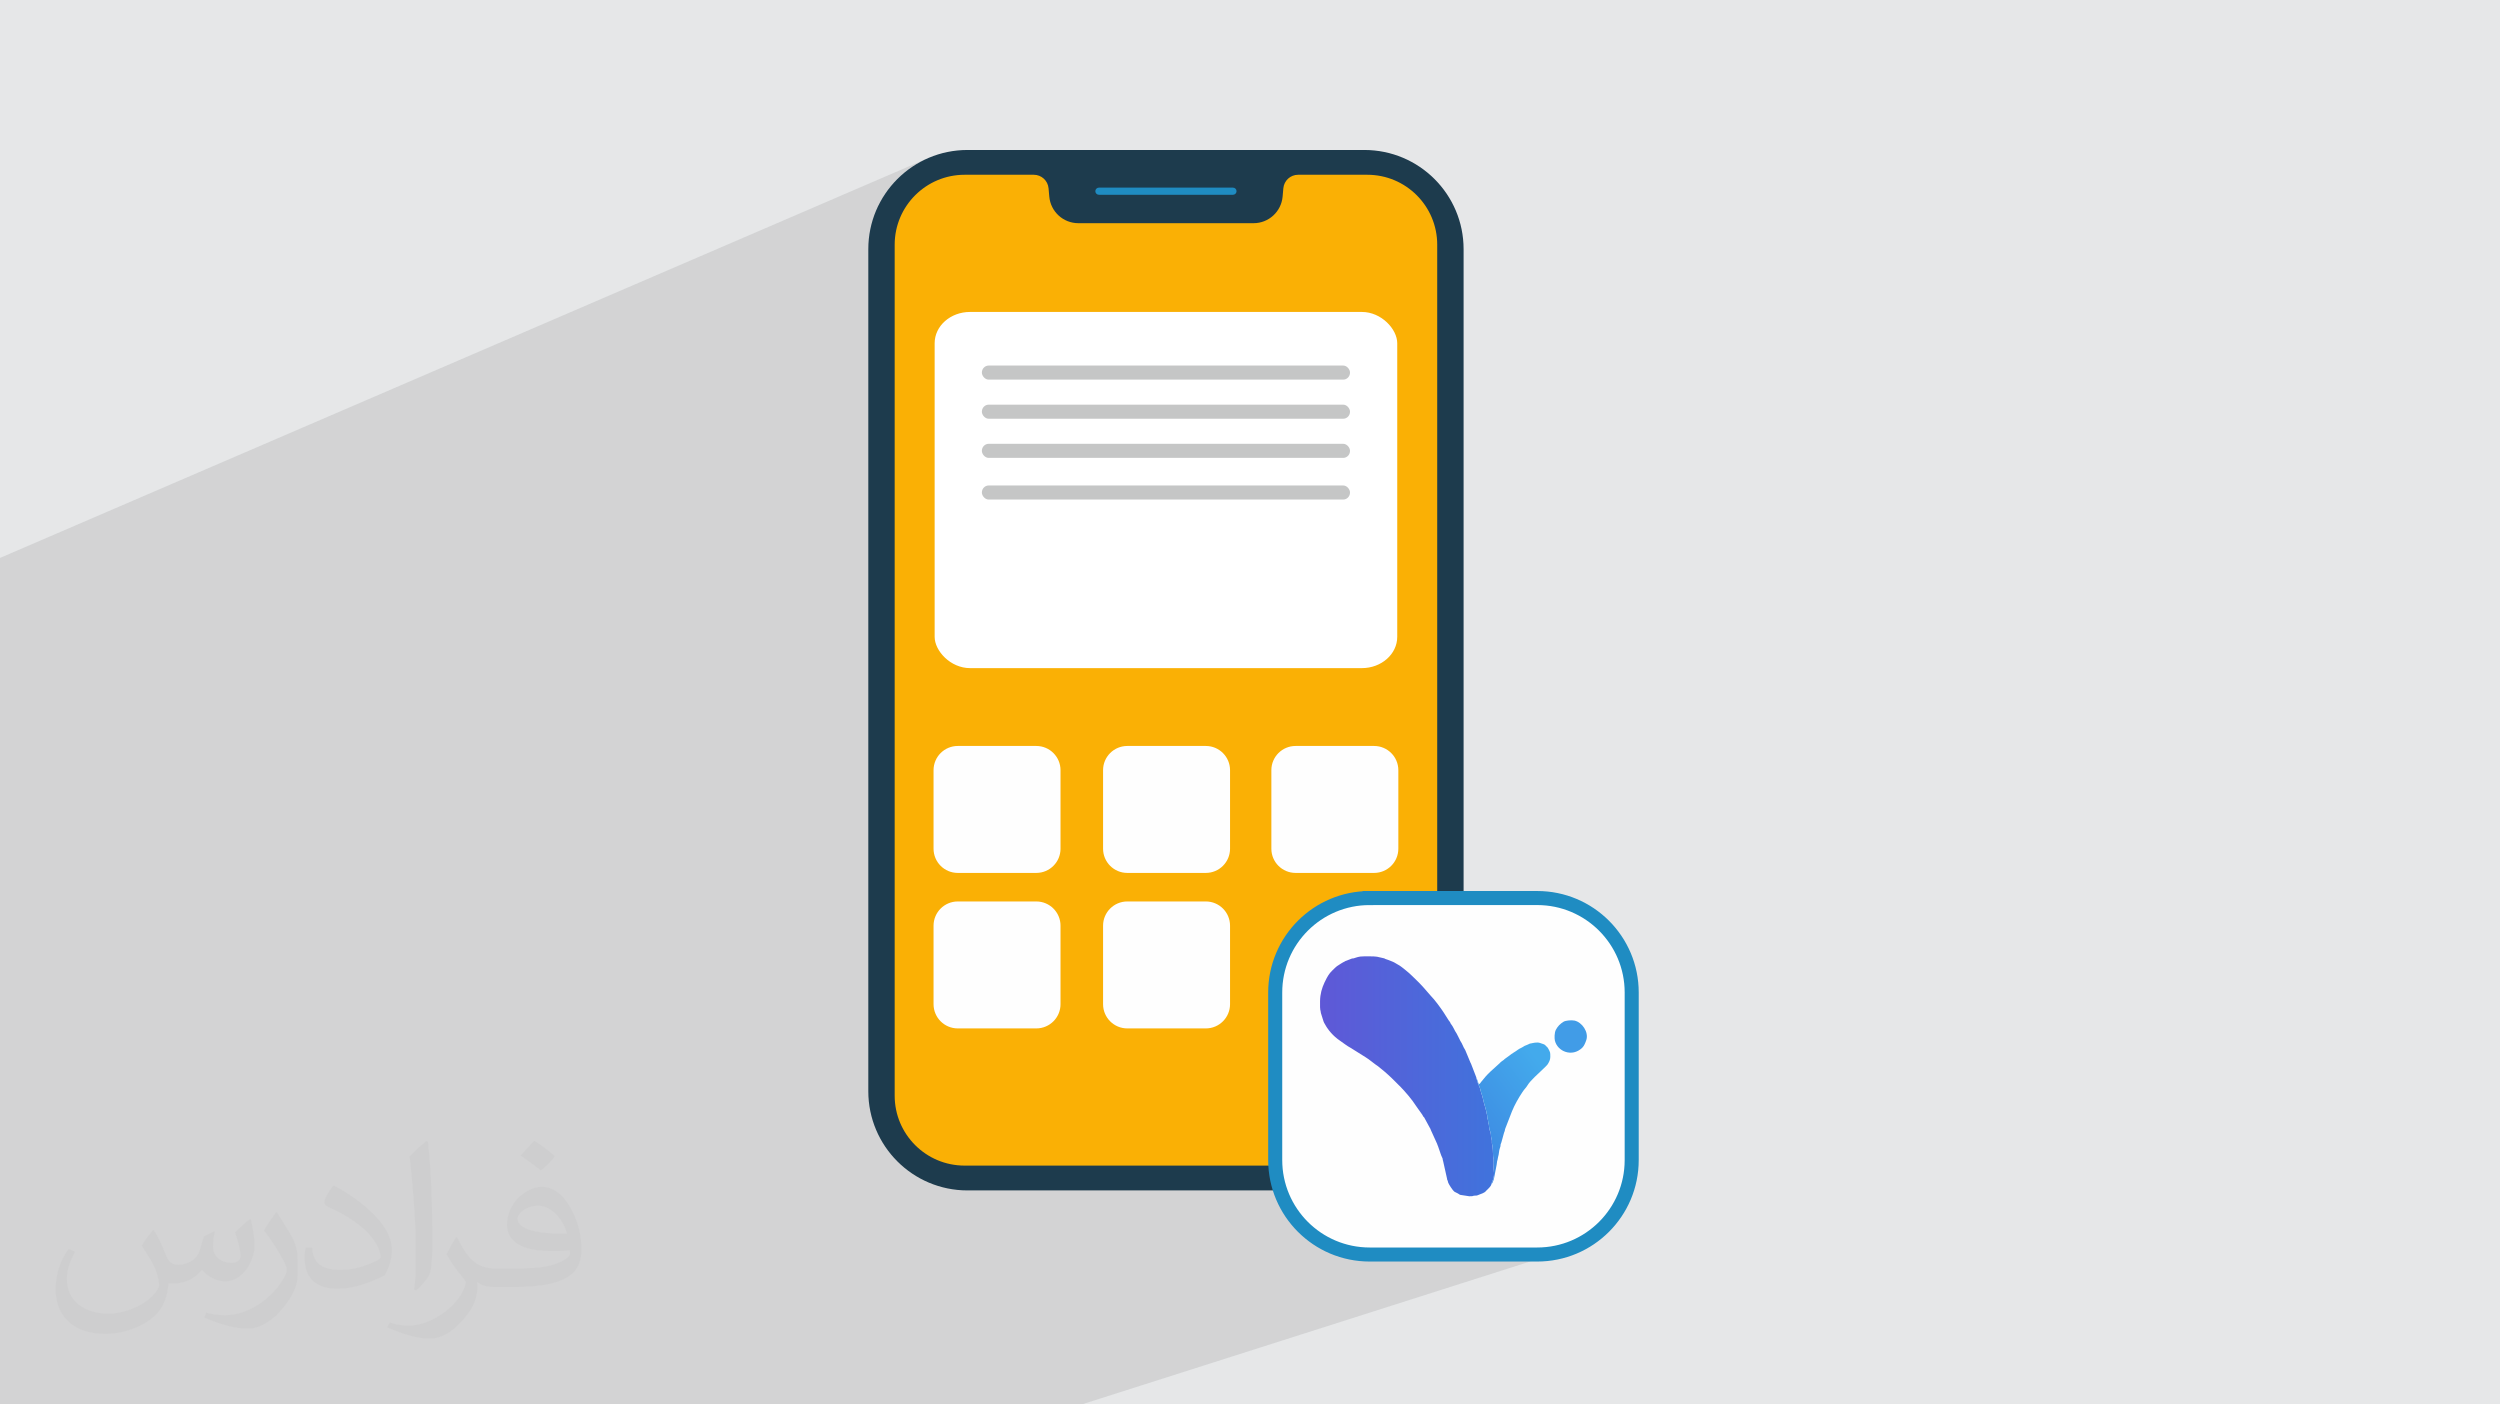 <?xml version="1.0" encoding="UTF-8"?>
<!DOCTYPE svg PUBLIC "-//W3C//DTD SVG 1.1//EN" "http://www.w3.org/Graphics/SVG/1.1/DTD/svg11.dtd">
<!-- Creator: CorelDRAW 2020 (64-Bit) -->
<svg xmlns="http://www.w3.org/2000/svg" xml:space="preserve" width="94.192mm" height="52.917mm" version="1.1" style="shape-rendering:geometricPrecision; text-rendering:geometricPrecision; image-rendering:optimizeQuality; fill-rule:evenodd; clip-rule:evenodd"
viewBox="0 0 9404.92 5283.66"
 xmlns:xlink="http://www.w3.org/1999/xlink"
 xmlns:xodm="http://www.corel.com/coreldraw/odm/2003">
 <defs>
  <style type="text/css">
   <![CDATA[
    .str0 {stroke:#1F8CC2;stroke-width:52.84;stroke-miterlimit:22.926}
    .fil12 {fill:#C5C6C6}
    .fil11 {fill:#419CE7}
    .fil0 {fill:#E6E7E8}
    .fil8 {fill:#FEFEFE}
    .fil7 {fill:white}
    .fil3 {fill:#1D3B4D;fill-rule:nonzero}
    .fil5 {fill:#1F8CC2;fill-rule:nonzero}
    .fil4 {fill:#FAB005;fill-rule:nonzero}
    .fil6 {fill:#FEFEFE;fill-rule:nonzero}
    .fil2 {fill:#373435;fill-opacity:0.031}
    .fil1 {fill:#2B2A29;fill-opacity:0.102}
    .fil10 {fill:url(#id0)}
    .fil9 {fill:url(#id1)}
   ]]>
  </style>
  <linearGradient id="id0" gradientUnits="userSpaceOnUse" x1="5536.87" y1="4304.86" x2="5848.66" y2="4072.92">
   <stop offset="0" style="stop-opacity:1; stop-color:#3D89E2"/>
   <stop offset="1" style="stop-opacity:1; stop-color:#43AAEC"/>
  </linearGradient>
  <linearGradient id="id1" gradientUnits="userSpaceOnUse" x1="4966.03" y1="4048.87" x2="5617.21" y2="4048.87">
   <stop offset="0" style="stop-opacity:1; stop-color:#5F58D7"/>
   <stop offset="1" style="stop-opacity:1; stop-color:#4073DC"/>
  </linearGradient>
 </defs>
 <g id="Layer_x0020_1">
  <polygon class="fil0" points="-0,0 9404.92,0 9404.92,5283.66 -0,5283.66 "/>
  <polygon class="fil1" points="1879.89,5283.66 1842.41,5283.66 1805.83,5283.66 1775.52,5283.66 1749.37,5283.66 1724.67,5283.66 1724.12,5283.66 1722.66,5283.66 1708.09,5283.66 1641.06,5283.66 1614.86,5283.66 1585.12,5283.66 1568.2,5283.66 1565.91,5283.66 1561.26,5283.66 1558.94,5283.66 1536.5,5283.66 1502.84,5283.66 1436.26,5283.66 1370.63,5283.66 1339.54,5283.66 1311.62,5283.66 1273.58,5283.66 1257.48,5283.66 1242.23,5283.66 1211.26,5283.66 1132.07,5283.66 1116.6,5283.66 905.99,5283.66 790.31,5283.66 734.68,5283.66 569.72,5283.66 518.53,5283.66 504.33,5283.66 474.58,5283.66 461.07,5283.66 457.04,5283.66 445.66,5283.66 424.03,5283.66 411.49,5283.66 390.8,5283.66 380.18,5283.66 345.78,5283.66 342.49,5283.66 284.67,5283.66 279.66,5283.66 278.13,5283.66 277.7,5283.66 275.67,5283.66 192.75,5283.66 -0,5283.66 -0,5254.65 -0,5246.86 -0,5241.98 -0,5239.6 -0,5179.65 -0,5146.55 -0,5125.19 -0,5120.37 -0,5033.07 -0,5026.85 -0,4971.97 -0,4923.42 -0,4918.36 -0,4916.35 -0,4914.1 -0,4822.15 -0,4761.53 -0,4714.28 -0,4709.64 -0,4708.98 -0,4703.07 -0,4652.5 -0,4609.94 -0,4595.82 -0,4495.34 -0,4442.01 -0,4434.84 -0,4384.79 -0,4223.8 -0,4166.01 -0,3838.03 -0,3698.89 -0,3568.15 -0,3437.54 -0,3313.94 -0,3170.51 -0,3112.66 -0,3035.72 -0,2901.08 -0,2797.79 -0,2789.76 -0,2785.06 -0,2689.14 -0,2685.01 -0,2676.69 -0,2666.26 -0,2658.24 -0,2641.16 -0,2542.21 -0,2450.43 -0,2449.39 -0,2409.37 -0,2379.9 -0,2326.05 -0,2312.06 -0,2210.63 -0,2189.35 -0,2098.89 3494.44,593.52 3477.91,600.99 3461.82,609.23 3446.19,618.21 3431.05,627.92 3416.42,638.32 3402.32,649.41 3388.78,661.13 3375.82,673.49 3363.46,686.45 3351.74,699.99 3340.65,714.09 3330.25,728.73 3320.54,743.86 3311.56,759.49 3304.51,773.26 3526.52,678.12 3550.7,669.27 3575.94,662.79 3602.08,658.79 3629,657.43 3888.99,657.43 3899.58,658.44 3909.52,661.34 3918.62,665.94 3926.68,672.07 3933.49,679.56 3938.89,688.21 3942.65,697.85 3944.59,708.31 3947.34,739.53 3951.15,760.09 3958.44,778.81 4128.82,706.91 4131.35,706.12 4134.05,705.85 4638.41,705.85 4641.11,706.12 4643.64,706.91 4645.93,708.15 4647.91,709.79 4649.55,711.78 4650.79,714.07 4651.58,716.6 4651.85,719.3 4651.58,722.01 4650.79,724.53 4649.55,726.82 4647.91,728.81 4645.93,730.44 4643.64,731.68 4384.6,839.6 4434.59,839.6 4862.95,661.34 4872.88,658.44 4883.47,657.43 5143.68,657.43 5170.58,658.79 5196.69,662.78 5221.9,669.27 5246.08,678.1 5269.07,689.19 5290.76,702.37 5311.01,717.5 5329.69,734.49 5346.68,753.17 5361.81,773.42 5374.99,795.11 5386.08,818.1 5394.91,842.27 5401.4,867.49 5405.39,893.6 5406.74,920.5 5406.73,920.5 5406.73,3774.77 5408.44,3776.97 5415.3,3786.2 5421.66,3795.02 5427.18,3802.96 5431.51,3809.49 5431.89,3810.1 5432.27,3810.69 5432.64,3811.28 5433,3811.87 5433.37,3812.46 5433.74,3813.06 5434.13,3813.67 5434.53,3814.3 5450.14,3838.79 5451.06,3839.88 5451.95,3840.96 5452.79,3842.03 5453.61,3843.14 5454.39,3844.29 5455.15,3845.52 5455.88,3846.83 5456.58,3848.23 5457.19,3849.62 5457.5,3850.47 5457.63,3850.94 5457.68,3851.18 5457.75,3851.35 5457.97,3851.61 5458.43,3852.13 5459.25,3853.05 5460.61,3854.74 5461.97,3856.65 5463.31,3858.74 5464.62,3860.93 5465.9,3863.2 5467.14,3865.48 5468.35,3867.7 5469.51,3869.84 5474.06,3878.74 5474.83,3880.04 5475.61,3881.26 5476.38,3882.43 5477.14,3883.58 5477.89,3884.72 5478.63,3885.87 5479.35,3887.07 5480.05,3888.31 5490.62,3909.19 5491.84,3912.01 5493.21,3914.66 5494.68,3917.21 5496.21,3919.7 5497.72,3922.18 5499.17,3924.73 5500.51,3927.37 5501.68,3930.19 5502.21,3931.55 5502.77,3932.91 5503.38,3934.25 5504.01,3935.6 5504.68,3936.94 5505.36,3938.29 5506.04,3939.62 5506.75,3940.95 5510.86,3947.87 5510.91,3947.95 5510.96,3948.04 5511.01,3948.14 5511.06,3948.23 5511.11,3948.33 5511.16,3948.42 5511.21,3948.51 5511.25,3948.6 5512.03,3950.06 5512.08,3950.15 5512.12,3950.23 5512.17,3950.33 5512.22,3950.42 5512.27,3950.51 5512.32,3950.61 5512.36,3950.69 5512.4,3950.78 5512.79,3951.6 5513.12,3952.32 5513.39,3952.98 5513.63,3953.58 5513.85,3954.19 5514.1,3954.82 5514.37,3955.5 5514.7,3956.26 5518.71,3965.9 5885.37,3842.12 5889.8,3840.77 5895.01,3839.69 5900.71,3838.91 5906.6,3838.46 5912.42,3838.35 5917.87,3838.62 5922.66,3839.29 5933.3,3842.87 5943.26,3848.99 5952.2,3857.18 5959.69,3866.95 5965.37,3877.84 5968.85,3889.39 5969.74,3901.11 5967.66,3912.55 5966.41,3916.19 5964.99,3920.02 5963.41,3923.93 5961.65,3927.82 5959.71,3931.6 5957.59,3935.15 5955.26,3938.4 5952.75,3941.21 5937.69,3952.58 5921.74,3958.7 5829.66,3989.52 5829.08,3991.13 5827.62,3994.36 5825.99,3997.46 5824.28,4000.45 5822.55,4003.39 5821.21,4005.25 5819.22,4007.55 5816.76,4010.15 5814.05,4012.89 5811.27,4015.61 5808.62,4018.16 5806.3,4020.37 5804.5,4022.1 5797.67,4028.63 5789.95,4035.87 5781.73,4043.6 5773.38,4051.64 5765.29,4059.77 5757.85,4067.81 5751.45,4075.55 5746.46,4082.8 5744.06,4086.59 5741.9,4089.64 5739.85,4092.22 5737.78,4094.67 5735.6,4097.26 5733.14,4100.29 5730.31,4104.08 5726.98,4108.91 5721.53,4117.3 5716.13,4125.98 5710.82,4134.9 5705.69,4143.99 5700.79,4153.16 5696.17,4162.38 5691.9,4171.55 5688.04,4180.64 5662.16,4247.24 5661.89,4248.26 5661.7,4249.22 5661.55,4250.15 5661.43,4251.04 5661.3,4251.94 5661.14,4252.88 5660.93,4253.85 5660.63,4254.9 5660.23,4256.08 5659.92,4256.87 5659.66,4257.41 5659.43,4257.85 5659.2,4258.32 5658.93,4258.93 5658.6,4259.84 5658.17,4261.17 5648.22,4297.11 5647.84,4298.47 5647.47,4299.59 5647.11,4300.53 5646.75,4301.34 5646.42,4302.07 5646.1,4302.77 5645.81,4303.47 5645.55,4304.26 5645.07,4306.23 5644.9,4307.59 5644.9,4308.62 5644.93,4309.63 5644.84,4310.9 5644.49,4312.73 5643.74,4315.42 5642.44,4319.24 5641.16,4323.37 5640.24,4327.44 5639.58,4331.45 5639.05,4335.46 5638.52,4339.48 5637.88,4343.56 5637.03,4347.73 5635.81,4352 5635.28,4353.83 5634.95,4355.43 5634.75,4356.88 5634.59,4358.32 5634.4,4359.82 5634.1,4361.5 5633.62,4363.44 5632.89,4365.77 5632.28,4367.83 5631.87,4369.77 5631.61,4371.65 5631.44,4373.5 5631.29,4375.35 5631.1,4377.24 5630.82,4379.21 5630.37,4381.29 5621.48,4427.8 5621.23,4429.79 5620.89,4431.68 5620.49,4433.48 5620.03,4435.22 5619.5,4436.91 5618.93,4438.61 5618.31,4440.34 5617.66,4442.11 5617,4443.88 5616.3,4445.69 5615.55,4447.49 5614.74,4449.22 5613.86,4450.85 5612.88,4452.32 5611.81,4453.6 5610.64,4454.63 5609.96,4457.31 5608.57,4460.15 5606.64,4463.05 5604.37,4465.93 5601.9,4468.7 5599.42,4471.27 5597.13,4473.56 5595.16,4475.47 5594.45,4476.15 5593.84,4476.73 5593.29,4477.23 5592.78,4477.7 5592.27,4478.16 5591.75,4478.66 5591.19,4479.22 5590.54,4479.89 5588.92,4481.76 5588.87,4481.83 5588.81,4481.91 5588.75,4481.99 5588.69,4482.08 5588.62,4482.16 5588.56,4482.25 5588.5,4482.32 5588.45,4482.39 5586.9,4483.84 5584.88,4485.25 5582.51,4486.6 5579.93,4487.88 5577.29,4489.05 5574.7,4490.12 5572.31,4491.07 5570.27,4491.87 5560.74,4495.74 5558.34,4496.76 4992.16,4681.11 4998.61,4684.42 5014.36,4691.54 5030.49,4697.9 5047.01,4703.49 5063.86,4708.28 5081.06,4712.25 5098.56,4715.38 5116.34,4717.64 5134.39,4719.02 5152.67,4719.48 5782.99,4719.47 5801.28,4719.01 5819.33,4717.63 5837.11,4715.37 5854.61,4712.25 5871.8,4708.27 5888.66,4703.49 4068.59,5283.66 3409.22,5283.66 3141.64,5283.66 3140.96,5283.66 3138.72,5283.66 3132.51,5283.66 3132.14,5283.66 3128.39,5283.66 3127.02,5283.66 3123.08,5283.66 3114.65,5283.66 3068.83,5283.66 3039.27,5283.66 3001.53,5283.66 2933.71,5283.66 2876.1,5283.66 2848.24,5283.66 2834.01,5283.66 2797.37,5283.66 2769.49,5283.66 2742.18,5283.66 2710.18,5283.66 2685.45,5283.66 2670.52,5283.66 2652.71,5283.66 2647.94,5283.66 2569.26,5283.66 2560.25,5283.66 2544.85,5283.66 2531.08,5283.66 2524.67,5283.66 2496.14,5283.66 2469.1,5283.66 2420.34,5283.66 2385.19,5283.66 2361.72,5283.66 2348.95,5283.66 2291.55,5283.66 2271.99,5283.66 2237.64,5283.66 2203.03,5283.66 2198.04,5283.66 2168.79,5283.66 2143.72,5283.66 2062.16,5283.66 2029.9,5283.66 2008.64,5283.66 1995.12,5283.66 1963.68,5283.66 1962.82,5283.66 1961.63,5283.66 1958.84,5283.66 1944.3,5283.66 1938.28,5283.66 1929.78,5283.66 1891.52,5283.66 1886.93,5283.66 "/>
  <path class="fil2" d="M578.49 4627.69c17.95,27.21 29.6,53.36 40.96,82.43 8.45,16.91 12.93,48.09 52.57,48.09 11.61,0 28.28,-3.42 43.06,-11.61 16.63,-8.73 29.32,-21.94 35.94,-42l15.85 -53.36 38.57 -19.02 2.64 2.64c-5.27,20.09 -6.59,39.36 -6.59,54.43 0,44.63 38.57,61.56 69.22,61.56 17.95,0 34.09,-8.73 34.09,-25.11 0,-21.13 -8.98,-57.06 -20.62,-89.29 17.95,-17.95 35.94,-35.94 56.53,-50.47l3.17 1.6c8.98,38.04 14,75.56 14,100.66 0,24.57 -10.83,51.79 -19.81,69.49 -18.49,34.87 -51.25,62.62 -90.87,62.62 -30.1,0 -63.65,-15.07 -86.66,-43.06l-1.32 0c-21.66,26.96 -55.22,51.25 -108.86,51.25l-16.63 0c-2.64,35.41 -10.29,60.49 -21.94,82.95 -31.95,62.34 -126.81,106.47 -216.1,106.47 -124.17,0 -186.51,-71.59 -186.51,-166.96 0,-58.91 19.27,-113.6 48.88,-152.42l24.29 10.04c-18.49,35.41 -30.91,68.68 -30.91,101.45 0,89.29 72.66,131.83 156.4,131.83 77.68,0 173.83,-49.41 191.28,-106.72 -6.59,-62.62 -30.1,-91.93 -66.04,-148.99 10.83,-19.02 24.83,-38.04 42.28,-58.38l3.17 0 0 0 0 0 -0.02 -0.09zm1432.13 -336.04c26.15,16.39 51.79,35.66 76.87,57.85 -14,19.81 -31.45,37.79 -53.11,53.64 -25.11,-20.34 -50.19,-37.79 -75.84,-56.27 17.42,-19.55 34.62,-38.29 52.04,-55.22l0 0 0 0 0 0 0 0 0 0 0.03 0zm13.47 244.11c-42.28,0 -76.87,27.75 -76.87,48.34 0,44.13 84.53,57.85 185.72,57.31 -12.68,-51.79 -57.06,-105.68 -108.86,-105.68l0.01 0.03zm-94.86 236.19c54.96,0 103.04,-1.6 139.74,-10.83 40.96,-10.29 75.56,-30.91 75.56,-45.17 0,-3.7 0,-8.19 -1.32,-11.89 -22.98,2.11 -49.41,2.11 -72.38,2.11 -74.49,0 -131.55,-16.91 -154.02,-58.66 -5.55,-11.61 -9.51,-24.57 -9.51,-39.36 0,-40.43 17.42,-79.79 48.09,-107 25.61,-22.45 53.89,-36.44 82.67,-36.44 52.04,0 93.51,41.75 122.57,107.54 15.85,35.94 26.68,77.4 26.68,129.72 0,34.87 -9.51,64.19 -31.17,85.85 -40.43,39.11 -114.92,53.89 -229.04,53.89l-51.79 0 0 0 -13.47 0c-28.28,0 -48.62,-5.02 -64.72,-17.42l-2.64 0c0.79,6.59 1.32,12.93 1.32,19.02 0,25.61 -8.45,58.38 -25.61,84.53 -50.72,75.3 -105.68,108.04 -153.24,108.04 -48.09,0 -107,-18.49 -160.11,-42.54l9.51 -18.49c17.17,7.13 40.96,11.89 73.7,11.89 85.85,0 198.66,-82.43 212.66,-163 -3.17,-6.59 -8.98,-15.32 -17.17,-24.57 -25.11,-29.85 -40.96,-54.68 -55.75,-80.83 12.68,-25.11 24.29,-45.17 35.13,-63.4l4.49 -0.53c36.72,74.77 69.99,117.55 144.23,117.55l11.61 0 0 0 53.89 0 0 0 0 0 0 0 0 0 0 0 0.09 0.01zm-371.98 79c6.34,-34.34 6.87,-72.91 6.87,-108.86l0 -53.36c0,-99.6 -12.68,-244.36 -22.98,-338.68 17.95,-19.27 43.06,-42 62.87,-57.31l5.81 1.6c13.47,118.62 16.63,256 16.63,383.06 0,33.3 -1.32,65.79 -4.49,89.55 -1.85,30.1 -19.27,52.83 -56.53,87.7l-8.19 -3.7zm-382.8 -157.19c1.85,46.77 24.83,83.49 105.15,83.49 49.93,0 92.19,-12.93 138.96,-35.13 8.45,-3.7 12.93,-8.73 12.93,-12.93 0,-29.32 -22.45,-68.15 -60.23,-103.55 -36.72,-33.3 -85.34,-62.62 -130.76,-82.18 -15.6,-6.59 -20.62,-13.47 -20.62,-20.09 0,-13.47 17.95,-41.75 32.77,-62.09l5.02 -0.53c52.04,27.21 110.17,67.64 153.24,112.53 39.11,41.47 63.4,83.49 63.4,129.19 0,33.81 -10.29,65.51 -26.96,95.11 -57.06,28.79 -117.83,50.72 -178.06,50.72 -73.17,0 -123.1,-34.34 -123.1,-114.92 0,-8.73 0,-22.19 3.17,-39.64l25.11 0 0 0 0 0 0 0 0 0 0 0 -0.02 0zm-132.37 -132.9l45.45 73.45c16.63,27.21 32.23,56.81 32.23,103.55l0 59.7c0,48.34 -30.91,100.13 -80.83,151.38 -39.11,34.62 -73.7,49.41 -105.68,49.41 -47.55,0 -101.98,-14.79 -164.85,-41.75l7.13 -18.49c19.81,5.27 42.79,9.77 71.06,9.77 90.36,-0.53 182.8,-66.57 225.08,-147.15 5.02,-9.26 6.87,-17.95 6.87,-24.04 0,-9.26 -5.02,-19.55 -8.98,-28.79 -22.98,-43.31 -48.62,-82.95 -76.87,-119.68 14.79,-23.25 29.6,-45.7 45.7,-67.9l3.7 0.53 0 0 0 0 0 0 0 0 0 0 -0.02 0.01z"/>
  <g id="_1797223703680">
   <path class="fil3" d="M5132.54 564.2l-1492.81 0c-206.16,0 -373.2,167.05 -373.2,373.21l0 3167.73c0,206.16 167.05,373.2 373.2,373.2l1492.81 0c206.15,0 373.46,-167.05 373.46,-373.2l0 -3167.73c0,-206.17 -167.32,-373.21 -373.46,-373.21z"/>
   <path class="fil4" d="M5406.73 920.5l0 3201.39c0,145.3 -117.78,263.06 -263.06,263.06l-1514.89 0c-145.29,0 -263.05,-117.76 -263.05,-263.06l0 -3201.19c0,-145.4 117.85,-263.26 263.26,-263.26l260 0c28.92,0 53.04,22.08 55.6,50.87l2.76 31.22c5,56.64 52.45,100.07 109.3,100.07l659.34 0c56.68,0 104.09,-43.37 109.13,-100.07l2.77 -31.22c2.54,-28.8 26.67,-50.87 55.58,-50.87l260.22 0c145.28,0 263.06,117.78 263.06,263.06l-0.01 0z"/>
   <path class="fil5" d="M4638.41 732.74l-504.36 0c-7.43,0 -13.45,-6.01 -13.45,-13.44 0,-7.43 6.02,-13.45 13.45,-13.45l504.36 0c7.43,0 13.44,6.02 13.44,13.45 0,7.43 -6.01,13.44 -13.44,13.44z"/>
   <path class="fil6" d="M4627.38 2897.4l0 295.39c0,50.31 -40.8,91.11 -91.16,91.11l-295.34 0c-50.36,0 -91.17,-40.8 -91.17,-91.11l0 -295.39c0,-50.3 40.81,-91.11 91.17,-91.11l295.34 0c50.36,0 91.16,40.81 91.16,91.11z"/>
   <path class="fil6" d="M5260.49 2897.4l0 295.39c0,50.31 -40.81,91.11 -91.18,91.11l-295.33 0c-50.37,0 -91.16,-40.8 -91.16,-91.11l0 -295.39c0,-50.3 40.79,-91.11 91.16,-91.11l295.33 0c50.37,0 91.18,40.81 91.18,91.11z"/>
   <path class="fil6" d="M3989.65 2897.4l0 295.39c0,50.31 -40.81,91.11 -91.17,91.11l-295.34 0c-50.36,0 -91.15,-40.8 -91.15,-91.11l0 -295.39c0,-50.3 40.79,-91.11 91.15,-91.11l295.34 0c50.36,0 91.17,40.81 91.17,91.11z"/>
   <path class="fil6" d="M4627.38 3482.35l0 295.38c0,50.32 -40.8,91.12 -91.16,91.12l-295.34 0c-50.36,0 -91.17,-40.8 -91.17,-91.12l0 -295.38c0,-50.3 40.81,-91.11 91.17,-91.11l295.34 0c50.36,0 91.16,40.81 91.16,91.11z"/>
   <path class="fil6" d="M3989.65 3482.35l0 295.38c0,50.32 -40.81,91.12 -91.17,91.12l-295.34 0c-50.36,0 -91.15,-40.8 -91.15,-91.12l0 -295.38c0,-50.3 40.79,-91.11 91.15,-91.11l295.34 0c50.36,0 91.17,40.81 91.17,91.11z"/>
   <rect class="fil7" x="3516.11" y="1173.53" width="1740.25" height="1339.92" rx="133.04" ry="117.61"/>
   <g>
    <path class="fil8 str0" d="M5152.67 3378.39l630.33 0c196.24,0 355.39,159.15 355.39,355.38l-0.01 630.33c0.01,196.23 -159.14,355.37 -355.38,355.37l-630.33 0.01c-196.23,-0.01 -355.37,-159.15 -355.37,-355.39l0 -630.32c0,-196.23 159.14,-355.38 355.38,-355.38z"/>
    <path class="fil9" d="M5357.47 4203.25l20.75 38.24c2.41,4.55 3.02,4.2 5.12,10.87l23.33 51.36c1.25,4.27 0.92,3.65 2.73,7.15l12.07 35.03c1.03,3 4.85,10.26 5.35,12.02 1.89,6.77 -0.66,2.62 1.82,8.62l15.18 67.97c0.67,7.47 0.55,2.75 2.42,7.32 1.15,2.82 0.71,4.59 1.83,7.3 3.28,7.96 15.61,26.42 19.69,30.33 0.17,0.16 0.42,0.38 0.58,0.54l2.23 2.25c2.64,2.5 2.65,1.94 6.2,3.48l12.46 6.85c5.13,3.3 -0.87,1.02 5.72,2.69l32.34 4.97c16.59,0.22 9.19,-0.5 16.85,-1.88 8,-1.44 9.58,0.75 16.6,-2.62l9.53 -3.87c4.89,-1.93 14.83,-5.57 18.18,-9.48 0.14,-0.17 0.33,-0.45 0.47,-0.63l1.62 -1.88c1.85,-1.95 2.6,-2.42 4.62,-4.41 4.62,-4.53 14.76,-13.97 15.48,-20.85 0.45,-7.76 13.1,-22.59 9.12,-49.8 -1.38,-9.41 -0.48,-19.9 -0.52,-29.61 -0.13,-28.03 -1.55,-13.12 -2.3,-26.78 -0.4,-7.35 -0.72,-33.48 -3.3,-41.62 -3.42,-10.81 1.22,-11.26 -3.57,-26.59 -1.46,-4.64 -0.84,-7.45 -1.52,-13.01 -1.53,-12.64 -1.44,-7.4 -3.03,-11.38 -4.29,-10.76 -3.33,-20.24 -4.62,-25.41 -1.66,-6.66 -2.05,-2.8 -2.6,-11.66 -0.36,-6.04 -1.42,-6.73 -2.64,-12.05 -1.98,-8.66 1.2,-3.62 -3.23,-19.46 -0.69,-2.46 -0.72,-4.15 -1.1,-6.64 -0.92,-6.06 -2.09,-5.49 -3.12,-11.28 -1.04,-5.88 -2.05,-6.8 -3.1,-11.4 -1.13,-5 -2.36,-7.97 -3.16,-11.27 -3.04,-12.52 -5.08,-23.51 -9.66,-35.27l-4.72 -17.81c-2.99,-8.98 -5.41,-12.36 -6.74,-15.83l-6.95 -22.19 0.21 -1.74 -20.36 -52.76c-1.62,-3.3 -1.29,-1.37 -2.55,-5.03l-16.51 -39.77c-0.97,-2.16 -1.13,-3.15 -2.3,-5.48 -0.1,-0.22 -0.26,-0.5 -0.38,-0.72l-0.78 -1.46c-0.11,-0.22 -0.26,-0.52 -0.39,-0.73l-4.1 -6.92c-1.89,-3.55 -3.73,-7.13 -5.07,-10.76 -2.85,-7.77 -8.07,-13.22 -11.06,-21l-10.56 -20.88c-1.85,-3.43 -3.93,-6 -5.99,-9.58l-4.55 -8.9c-3.03,-5.52 -6.59,-12.62 -10.26,-16.79 -2.76,-3.14 -0.55,-0.25 -2.67,-4.81 -1.83,-3.92 -3.94,-6.51 -6.44,-9.45l-15.61 -24.49c-1.09,-1.71 -1.99,-3.17 -3.03,-4.8 -9.65,-15.09 -35.63,-50.57 -48.75,-63.17l-29.65 -33.99c-5.96,-5.8 -9.68,-10.9 -15.22,-16.09 -16.92,-15.87 -31.28,-32.05 -49.75,-46.34 -6.22,-4.8 -11.66,-9.85 -17.5,-13.74 -2.09,-1.39 -3.6,-2.55 -5.25,-3.68l-19.67 -11.52c-2.43,-1.17 -2.36,-1.36 -5.25,-2.6 -4.81,-2.06 -5.82,-2.76 -11.15,-4.53 -1.42,-0.47 -4.72,-1.7 -6.63,-2.57l-11.59 -4.02c-3.03,-1.37 -0.14,-1.12 -5.1,-2.36l-25.65 -5.76c-7.7,-2.02 -53.93,-1.84 -62.92,-0.64 -11.53,1.55 -23.25,6.55 -25.05,6.78 -4.01,0.53 -3.57,-0.2 -7.32,1l-16.97 6.67c-3.45,1.73 -2.85,0.89 -6.56,2.36l-4.82 2.95c-0.78,0.44 -1.66,0.72 -3.04,1.35 -6.15,2.83 -10.73,7.08 -16.62,10.3 -10.5,5.75 -17.88,14.41 -26.12,22.22 -10.5,9.96 -18.1,23.31 -24.32,36.26 -0.31,0.64 -0.56,1.34 -1.03,2.27l-2.31 4.31c-10.66,22.69 -16.88,44.69 -17.26,71.2 -0.61,43.37 1.93,29 3.19,44.73l9.65 30.84c0.9,1.86 1.46,3.69 2.34,5.61l8.57 14.81c1.41,2.62 1.11,2.32 3.19,4.8 2.46,2.95 4.31,6.12 7.03,9.71 2.46,3.25 4.25,5.19 7.13,8.5 9.38,10.76 21.87,21.93 33.99,29.9 16.31,10.75 22.14,17.35 42.82,28.54 1.04,0.56 3.45,2.28 4.76,3.1l48.78 30.58c13.4,8.31 24.32,17.97 36.7,26.9 3.3,2.38 6.66,4.37 9.94,6.93l25.79 21.13c8.96,7.04 16.49,15.48 25.15,22.88l24.12 23.97c3.35,3.97 4.91,4.57 7.91,7.69 22.08,23.03 43.8,48.16 61.27,75.21l22.62 31.9c2.54,4.6 3.09,6.86 6.56,9.39z"/>
    <path class="fil10" d="M5553.91 4055.56l6.95 22.19c1.33,3.46 3.75,6.85 6.74,15.83l4.72 17.81c4.57,11.75 6.62,22.75 9.66,35.27 0.8,3.3 2.03,6.27 3.16,11.27 1.05,4.6 2.06,5.52 3.1,11.4 1.03,5.79 2.2,5.22 3.12,11.28 0.38,2.49 0.41,4.18 1.1,6.64 4.42,15.84 1.25,10.8 3.23,19.46 1.22,5.32 2.28,6.01 2.64,12.05 0.55,8.87 0.94,5 2.6,11.66 1.29,5.17 0.33,14.65 4.62,25.41 1.59,3.98 1.5,-1.26 3.03,11.38 0.68,5.56 0.06,8.37 1.52,13.01 4.79,15.33 0.15,15.78 3.57,26.59 2.58,8.14 2.9,34.27 3.3,41.62 0.75,13.66 2.17,-1.25 2.3,26.78 0.04,9.71 -0.86,20.2 0.52,29.61 3.98,27.22 -8.67,42.05 -9.12,49.8 3.3,-2.37 5.3,-7.88 7.02,-12.51 1.8,-4.84 3.26,-8.8 3.82,-14.32l8.89 -46.51c1.46,-5.73 0.57,-9.87 2.53,-15.52 2.37,-6.79 1.18,-8.5 2.92,-13.77 3.81,-11.59 2.62,-21.6 6.63,-32.76 4.32,-11.99 1.29,-8.66 3.12,-14.98 0.65,-2.23 1.67,-3.19 2.67,-7.15l9.95 -35.95c1.3,-4.22 1.25,-2.52 2.46,-6.27 0.93,-2.9 0.69,-4.83 1.53,-7.66l25.88 -66.6c9.7,-24.03 24.4,-49.8 38.94,-71.73 9.67,-14.56 12.66,-14.72 19.48,-26.11 11.07,-18.49 41.37,-44.38 58.04,-60.7 3.91,-3.82 15.54,-14.5 18.04,-18.71 4.62,-7.76 9.6,-15.9 9.6,-27.1 0,-17.37 0.05,-16.36 -6.78,-29.78 -3.43,-6.76 -3.65,-5.9 -8.46,-10.62 -7.61,-7.49 -2.43,-3.64 -10.16,-7.75l-14.25 -4.85c-11.35,-3.24 -25.03,0.36 -33.17,2.05 -4.86,1.02 -3.03,-0.13 -7.1,2.08 -2.8,1.53 -2.26,1.37 -5.86,2.75 -15.19,5.79 -7.6,2.86 -18.81,9.28l-5.84 3.11c-4.14,1.83 -8.12,3.86 -12.22,7 -11.02,8.42 -19.36,11.76 -32.33,22.32l-16.27 11.75c-4.87,3.88 -2.24,3.4 -10.7,8.45 -4.68,2.78 -5.39,4.87 -9.32,8.37l-33.99 30.84c-17.08,16.42 -20.02,20.81 -34.39,38.24 -6.29,7.64 -4.32,7.97 -9.45,8.53 -2.44,-3.66 -4.59,-17.16 -9.14,-22.47z"/>
    <path class="fil11" d="M5967.66 3912.55c9.87,-29.69 -16.11,-67.49 -44.99,-73.26 -11.67,-2.33 -33.33,-0.16 -40.67,4.44 -13.3,8.35 -21.51,16.62 -28.84,30.32 -5.75,10.76 -5.6,32.3 -3.73,40.46 9.29,40.74 65,64.44 103.32,26.7 6.99,-6.87 11.78,-19.28 14.91,-28.67z"/>
   </g>
   <rect class="fil12" x="3693.73" y="1375.18" width="1384.99" height="52.95" rx="25.6" ry="28.82"/>
   <rect class="fil12" x="3693.73" y="1522.31" width="1384.99" height="52.95" rx="25.6" ry="28.82"/>
   <rect class="fil12" x="3693.73" y="1669.6" width="1384.99" height="52.95" rx="25.6" ry="28.82"/>
   <rect class="fil12" x="3693.73" y="1826.34" width="1384.99" height="52.95" rx="25.6" ry="28.82"/>
  </g>
 </g>
</svg>
